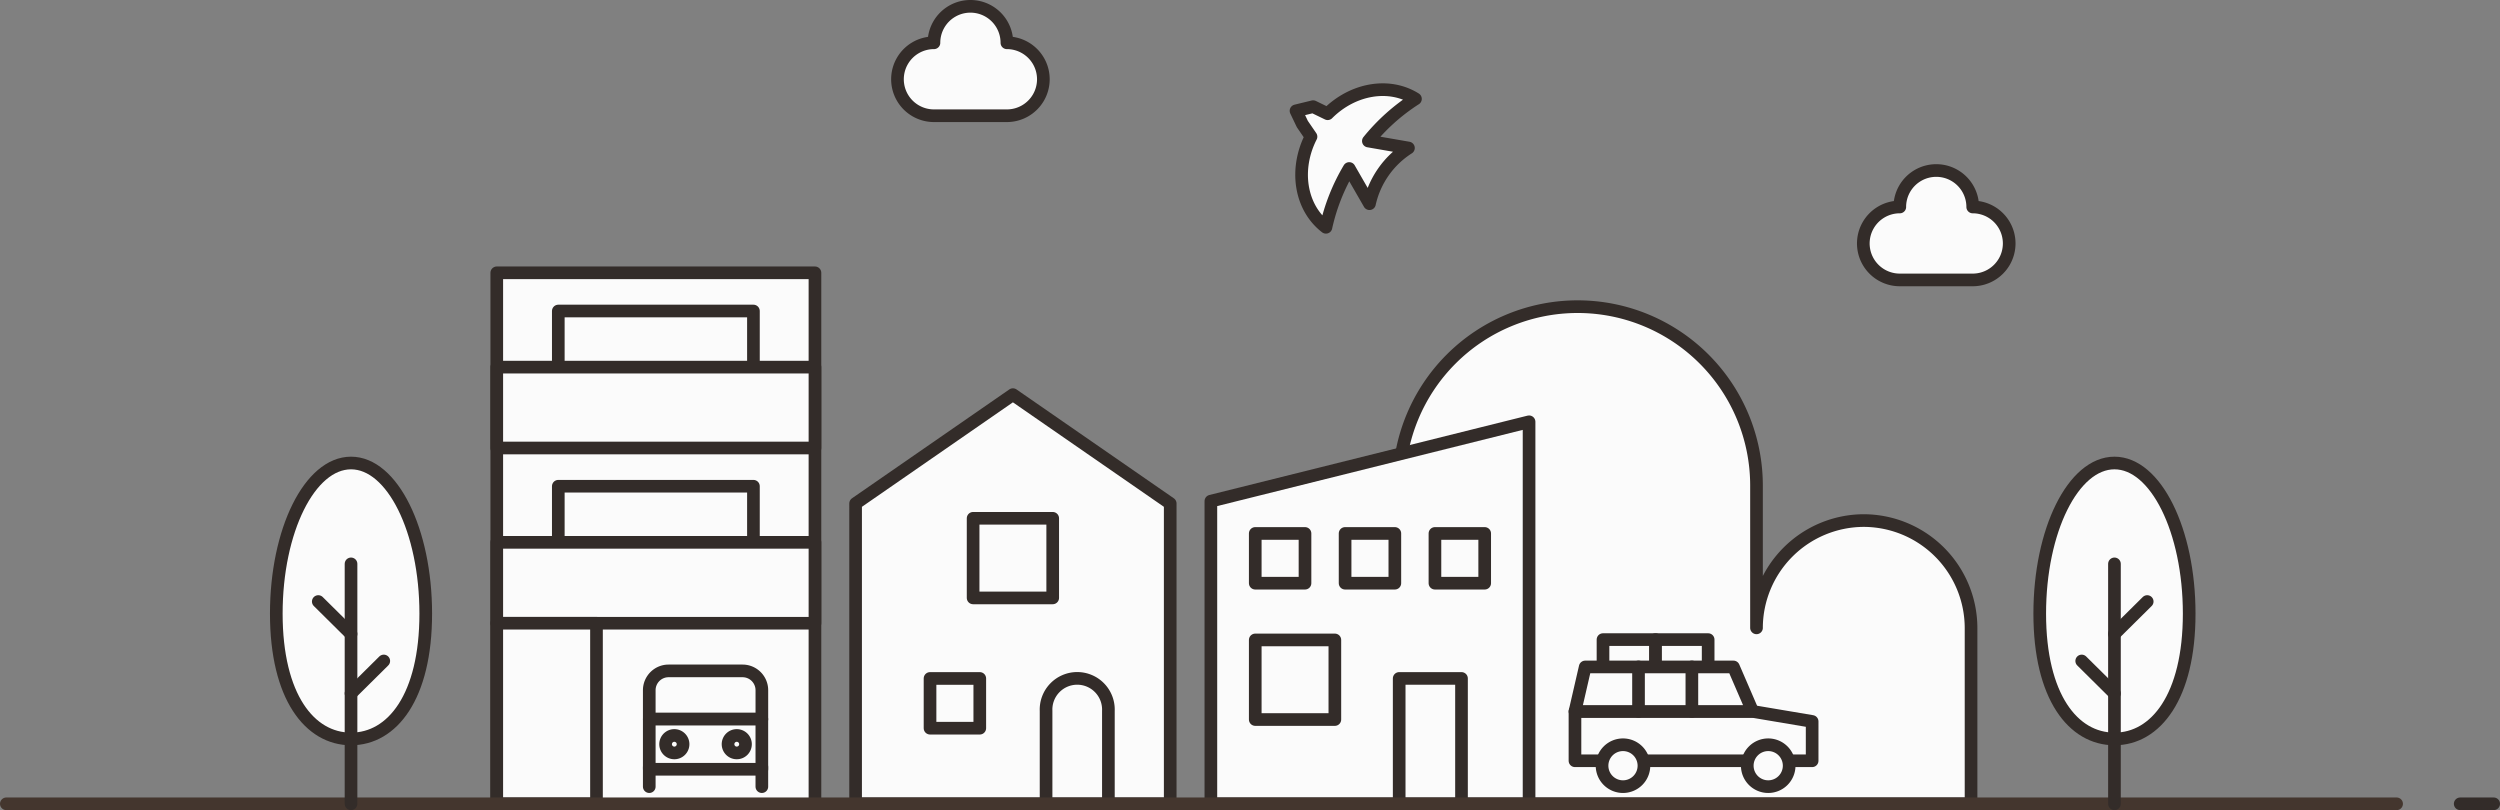 <svg xmlns="http://www.w3.org/2000/svg" width="395.011" height="128.006" viewBox="0 0 395.011 128.006">
  <rect x="0" y="0" width="395.011" height="128.006" fill="#808080" stroke="none"/>
  <g id="img_deco" transform="translate(1 1)">
    <g id="グループ_1721" data-name="グループ 1721" transform="translate(220.006 47.455)">
      <g id="グループ_1720" data-name="グループ 1720">
        <path id="パス_1314" data-name="パス 1314" d="M394.7,147.911a17,17,0,0,0-16.95,16.95V142.378a28.264,28.264,0,1,0-56.528,0v50.286H411.65v-27.8A17,17,0,0,0,394.7,147.911Z" transform="translate(-321.221 -114.114)" fill="#fbfbfb" stroke="#332c29" stroke-linecap="round" stroke-linejoin="round" stroke-width="2"/>
      </g>
    </g>
    <g id="グループ_1727" data-name="グループ 1727" transform="translate(77.491 42.101)">
      <g id="グループ_1726" data-name="グループ 1726" transform="translate(0)">
        <path id="パス_1315" data-name="パス 1315" d="M177.326,190.724v-83.9H127.05v83.9" transform="translate(-127.05 -106.82)" fill="#fbfbfb" stroke="#332c29" stroke-linecap="round" stroke-linejoin="round" stroke-width="2"/>
        <g id="グループ_1723" data-name="グループ 1723" transform="translate(9.723 33.727)">
          <g id="グループ_1722" data-name="グループ 1722">
            <rect id="長方形_1280" data-name="長方形 1280" width="30.831" height="20.848" transform="translate(30.831 20.848) rotate(180)" fill="#fbfbfb" stroke="#332c29" stroke-linecap="round" stroke-linejoin="round" stroke-width="2"/>
          </g>
        </g>
        <rect id="長方形_1281" data-name="長方形 1281" width="50.276" height="12.783" transform="translate(0 42.59)" fill="#fbfbfb" stroke="#332c29" stroke-linecap="round" stroke-linejoin="round" stroke-width="2"/>
        <g id="グループ_1725" data-name="グループ 1725" transform="translate(9.723 6.041)">
          <g id="グループ_1724" data-name="グループ 1724">
            <rect id="長方形_1282" data-name="長方形 1282" width="30.831" height="20.848" transform="translate(30.831 20.848) rotate(180)" fill="#fbfbfb" stroke="#332c29" stroke-linecap="round" stroke-linejoin="round" stroke-width="2"/>
          </g>
        </g>
        <rect id="長方形_1283" data-name="長方形 1283" width="50.276" height="12.783" transform="translate(0 14.904)" fill="#fbfbfb" stroke="#332c29" stroke-linecap="round" stroke-linejoin="round" stroke-width="2"/>
      </g>
      <rect id="長方形_1284" data-name="長方形 1284" width="15.757" height="28.531" transform="translate(15.757 83.904) rotate(180)" fill="#fbfbfb" stroke="#332c29" stroke-linecap="round" stroke-linejoin="round" stroke-width="2"/>
    </g>
    <g id="グループ_1730" data-name="グループ 1730" transform="translate(190.323 65.643)">
      <path id="パス_1316" data-name="パス 1316" d="M331.055,199.257H280.779V151.433l50.276-12.538Z" transform="translate(-280.779 -138.894)" fill="#fbfbfb" stroke="#332c29" stroke-linecap="round" stroke-linejoin="round" stroke-width="2"/>
      <g id="グループ_1729" data-name="グループ 1729" transform="translate(7.012 17.643)">
        <rect id="長方形_1285" data-name="長方形 1285" width="12.578" height="12.578" transform="translate(0 16.825)" fill="#fbfbfb" stroke="#332c29" stroke-linecap="round" stroke-linejoin="round" stroke-width="2"/>
        <g id="グループ_1728" data-name="グループ 1728">
          <rect id="長方形_1286" data-name="長方形 1286" width="7.861" height="7.861" transform="translate(14.196)" fill="#fbfbfb" stroke="#332c29" stroke-linecap="round" stroke-linejoin="round" stroke-width="2"/>
          <rect id="長方形_1287" data-name="長方形 1287" width="7.861" height="7.861" transform="translate(28.392)" fill="#fbfbfb" stroke="#332c29" stroke-linecap="round" stroke-linejoin="round" stroke-width="2"/>
          <rect id="長方形_1288" data-name="長方形 1288" width="7.861" height="7.861" fill="#fbfbfb" stroke="#332c29" stroke-linecap="round" stroke-linejoin="round" stroke-width="2"/>
          <rect id="長方形_1289" data-name="長方形 1289" width="9.846" height="19.809" transform="translate(22.742 22.91)" fill="#fbfbfb" stroke="#332c29" stroke-linecap="round" stroke-linejoin="round" stroke-width="2"/>
        </g>
      </g>
    </g>
    <g id="グループ_1733" data-name="グループ 1733" transform="translate(134.19 61.354)">
      <path id="パス_1317" data-name="パス 1317" d="M204.3,197.7H254.01V150.251l-24.855-17.2-24.855,17.2Z" transform="translate(-204.301 -133.051)" fill="#fbfbfb" stroke="#332c29" stroke-linecap="round" stroke-linejoin="round" stroke-width="2"/>
      <g id="グループ_1731" data-name="グループ 1731" transform="translate(11.759 44.843)">
        <rect id="長方形_1290" data-name="長方形 1290" width="7.861" height="7.861" transform="translate(7.861 7.861) rotate(180)" fill="#fbfbfb" stroke="#332c29" stroke-linecap="round" stroke-linejoin="round" stroke-width="2"/>
      </g>
      <g id="グループ_1732" data-name="グループ 1732" transform="translate(30.094 44.843)">
        <path id="パス_1318" data-name="パス 1318" d="M255.148,213.956V199.263a4.927,4.927,0,1,0-9.846,0v14.693Z" transform="translate(-245.302 -194.147)" fill="#fbfbfb" stroke="#332c29" stroke-linecap="round" stroke-linejoin="round" stroke-width="2"/>
      </g>
      <rect id="長方形_1291" data-name="長方形 1291" width="12.577" height="12.578" transform="translate(31.143 32.118) rotate(180)" fill="#fbfbfb" stroke="#332c29" stroke-linecap="round" stroke-linejoin="round" stroke-width="2"/>
    </g>
    <line id="線_460" data-name="線 460" x2="377.674" transform="translate(0 126.005)" fill="none" stroke="#44362e" stroke-linecap="round" stroke-linejoin="round" stroke-width="2"/>
    <g id="グループ_1736" data-name="グループ 1736" transform="translate(321.286 72.161)">
      <g id="グループ_1735" data-name="グループ 1735">
        <path id="パス_1319" data-name="パス 1319" d="M482.826,171.572c0,13.142-5.287,19.8-11.807,19.8s-11.807-6.657-11.807-19.8,5.286-23.8,11.807-23.8S482.826,158.43,482.826,171.572Z" transform="translate(-459.211 -147.776)" fill="#fbfbfb" stroke="#332c29" stroke-linecap="round" stroke-linejoin="round" stroke-width="2"/>
        <g id="グループ_1734" data-name="グループ 1734" transform="translate(6.633 15.933)">
          <line id="線_461" data-name="線 461" y1="37.911" transform="translate(5.174)" fill="none" stroke="#332c29" stroke-linecap="round" stroke-linejoin="round" stroke-width="2"/>
          <line id="線_462" data-name="線 462" x1="5.174" y1="5.125" transform="translate(0 15.342)" fill="none" stroke="#332c29" stroke-linecap="round" stroke-linejoin="round" stroke-width="2"/>
          <line id="線_463" data-name="線 463" y1="5.125" x2="5.175" transform="translate(5.174 5.95)" fill="none" stroke="#332c29" stroke-linecap="round" stroke-linejoin="round" stroke-width="2"/>
        </g>
      </g>
    </g>
    <g id="グループ_1739" data-name="グループ 1739" transform="translate(42.656 72.161)">
      <g id="グループ_1738" data-name="グループ 1738" transform="translate(0)">
        <path id="パス_1320" data-name="パス 1320" d="M79.59,171.572c0,13.142,5.287,19.8,11.807,19.8s11.807-6.657,11.807-19.8-5.286-23.8-11.807-23.8S79.59,158.43,79.59,171.572Z" transform="translate(-79.59 -147.776)" fill="#fbfbfb" stroke="#332c29" stroke-linecap="round" stroke-linejoin="round" stroke-width="2"/>
        <g id="グループ_1737" data-name="グループ 1737" transform="translate(6.633 15.933)">
          <line id="線_464" data-name="線 464" y1="37.911" transform="translate(5.175)" fill="none" stroke="#332c29" stroke-linecap="round" stroke-linejoin="round" stroke-width="2"/>
          <line id="線_465" data-name="線 465" y1="5.125" x2="5.174" transform="translate(5.175 15.342)" fill="none" stroke="#332c29" stroke-linecap="round" stroke-linejoin="round" stroke-width="2"/>
          <line id="線_466" data-name="線 466" x1="5.175" y1="5.125" transform="translate(0 5.95)" fill="none" stroke="#332c29" stroke-linecap="round" stroke-linejoin="round" stroke-width="2"/>
        </g>
      </g>
    </g>
    <g id="グループ_1741" data-name="グループ 1741" transform="translate(101.586 105.004)">
      <g id="グループ_1740" data-name="グループ 1740">
        <path id="パス_1321" data-name="パス 1321" d="M159.879,200.145v-4.576a3.055,3.055,0,0,1,3.046-3.046h11.7a3.055,3.055,0,0,1,3.046,3.046v4.576Z" transform="translate(-159.879 -192.523)" fill="#fbfbfb" stroke="#332c29" stroke-linecap="round" stroke-linejoin="round" stroke-width="2"/>
        <line id="線_467" data-name="線 467" y2="3.129" transform="translate(0 15.161)" fill="none" stroke="#332c29" stroke-linecap="round" stroke-linejoin="round" stroke-width="2"/>
        <rect id="長方形_1292" data-name="長方形 1292" width="17.789" height="7.925" transform="translate(0 7.621)" fill="#fbfbfb" stroke="#332c29" stroke-linecap="round" stroke-linejoin="round" stroke-width="2"/>
        <line id="線_468" data-name="線 468" y2="3.129" transform="translate(17.789 15.161)" fill="none" stroke="#332c29" stroke-linecap="round" stroke-linejoin="round" stroke-width="2"/>
      </g>
      <path id="パス_1322" data-name="パス 1322" d="M176.839,207.805a1.379,1.379,0,1,0,1.379-1.379A1.379,1.379,0,0,0,176.839,207.805Z" transform="translate(-164.391 -196.222)" fill="#fbfbfb" stroke="#332c29" stroke-miterlimit="10" stroke-width="2"/>
      <path id="パス_1323" data-name="パス 1323" d="M166.157,207.805a1.379,1.379,0,1,1-1.38-1.379A1.38,1.38,0,0,1,166.157,207.805Z" transform="translate(-160.815 -196.222)" fill="#fbfbfb" stroke="#332c29" stroke-miterlimit="10" stroke-width="2"/>
    </g>
    <g id="グループ_1744" data-name="グループ 1744" transform="translate(247.852 100.06)">
      <rect id="長方形_1293" data-name="長方形 1293" width="8.307" height="6.723" transform="translate(12.736 6.723) rotate(180)" fill="#fbfbfb" stroke="#332c29" stroke-linecap="round" stroke-linejoin="round" stroke-width="2"/>
      <rect id="長方形_1294" data-name="長方形 1294" width="8.307" height="6.723" transform="translate(21.043 6.723) rotate(180)" fill="#fbfbfb" stroke="#332c29" stroke-linecap="round" stroke-linejoin="round" stroke-width="2"/>
      <g id="グループ_1742" data-name="グループ 1742" transform="translate(0 11.345)">
        <path id="パス_1324" data-name="パス 1324" d="M396.634,209.043H359.16v-7.8h28.075l9.4,1.586Z" transform="translate(-359.16 -201.243)" fill="#fbfbfb" stroke="#332c29" stroke-linecap="round" stroke-linejoin="round" stroke-width="2"/>
      </g>
      <g id="グループ_1743" data-name="グループ 1743" transform="translate(0 4.316)">
        <path id="パス_1325" data-name="パス 1325" d="M387.235,198.7H359.16l1.619-7.029H384.2Z" transform="translate(-359.16 -191.667)" fill="#fbfbfb" stroke="#332c29" stroke-linecap="round" stroke-linejoin="round" stroke-width="2"/>
      </g>
      <path id="パス_1326" data-name="パス 1326" d="M364.99,211.733a3.309,3.309,0,1,0,3.309-3.309A3.309,3.309,0,0,0,364.99,211.733Z" transform="translate(-360.711 -191.809)" fill="#fbfbfb" stroke="#332c29" stroke-linecap="round" stroke-linejoin="round" stroke-width="2"/>
      <path id="パス_1327" data-name="パス 1327" d="M396.253,211.733a3.309,3.309,0,1,0,3.309-3.309A3.31,3.31,0,0,0,396.253,211.733Z" transform="translate(-369.028 -191.809)" fill="#fbfbfb" stroke="#332c29" stroke-linecap="round" stroke-linejoin="round" stroke-width="2"/>
      <line id="線_469" data-name="線 469" y1="7.029" transform="translate(10.041 4.316)" fill="none" stroke="#332c29" stroke-linecap="round" stroke-linejoin="round" stroke-width="2"/>
      <line id="線_470" data-name="線 470" y1="7.029" transform="translate(18.472 4.316)" fill="none" stroke="#332c29" stroke-linecap="round" stroke-linejoin="round" stroke-width="2"/>
    </g>
    <path id="パス_1328" data-name="パス 1328" d="M230.6,66.745a5.762,5.762,0,1,0,0-11.525,5.762,5.762,0,0,0-11.525,0,5.762,5.762,0,0,0,0,11.525Z" transform="translate(-72.507 -49.459)" fill="#fbfbfb" stroke="#332c29" stroke-linecap="round" stroke-linejoin="round" stroke-width="2" fill-rule="evenodd"/>
    <path id="パス_1329" data-name="パス 1329" d="M438.522,102.091a5.762,5.762,0,1,0,0-11.525,5.762,5.762,0,1,0-11.524,0,5.762,5.762,0,1,0,0,11.525Z" transform="translate(-127.823 -58.862)" fill="#fbfbfb" stroke="#332c29" stroke-linecap="round" stroke-linejoin="round" stroke-width="2" fill-rule="evenodd"/>
    <g id="グループ_1747" data-name="グループ 1747" transform="translate(203.777 13.169)">
      <path id="合体_1" data-name="合体 1" d="M2.366,7.425,1,5.434,0,3.342l2.7-.658L5,3.8C8.928-.13,14.659-1.186,18.869,1.455a31.289,31.289,0,0,0-7.436,6.66l6.329,1.1a14.033,14.033,0,0,0-6.156,8.8l-3.2-5.56a31.229,31.229,0,0,0-3.678,9.288C.654,18.608-.267,12.584,2.366,7.425Z" fill="#fbfbfb" stroke="#332c29" stroke-linecap="round" stroke-linejoin="round" stroke-width="2"/>
    </g>
    <line id="線_471" data-name="線 471" x2="5.289" transform="translate(387.722 126.005)" fill="none" stroke="#332c29" stroke-linecap="round" stroke-linejoin="round" stroke-width="2"/>
  </g>
</svg>

